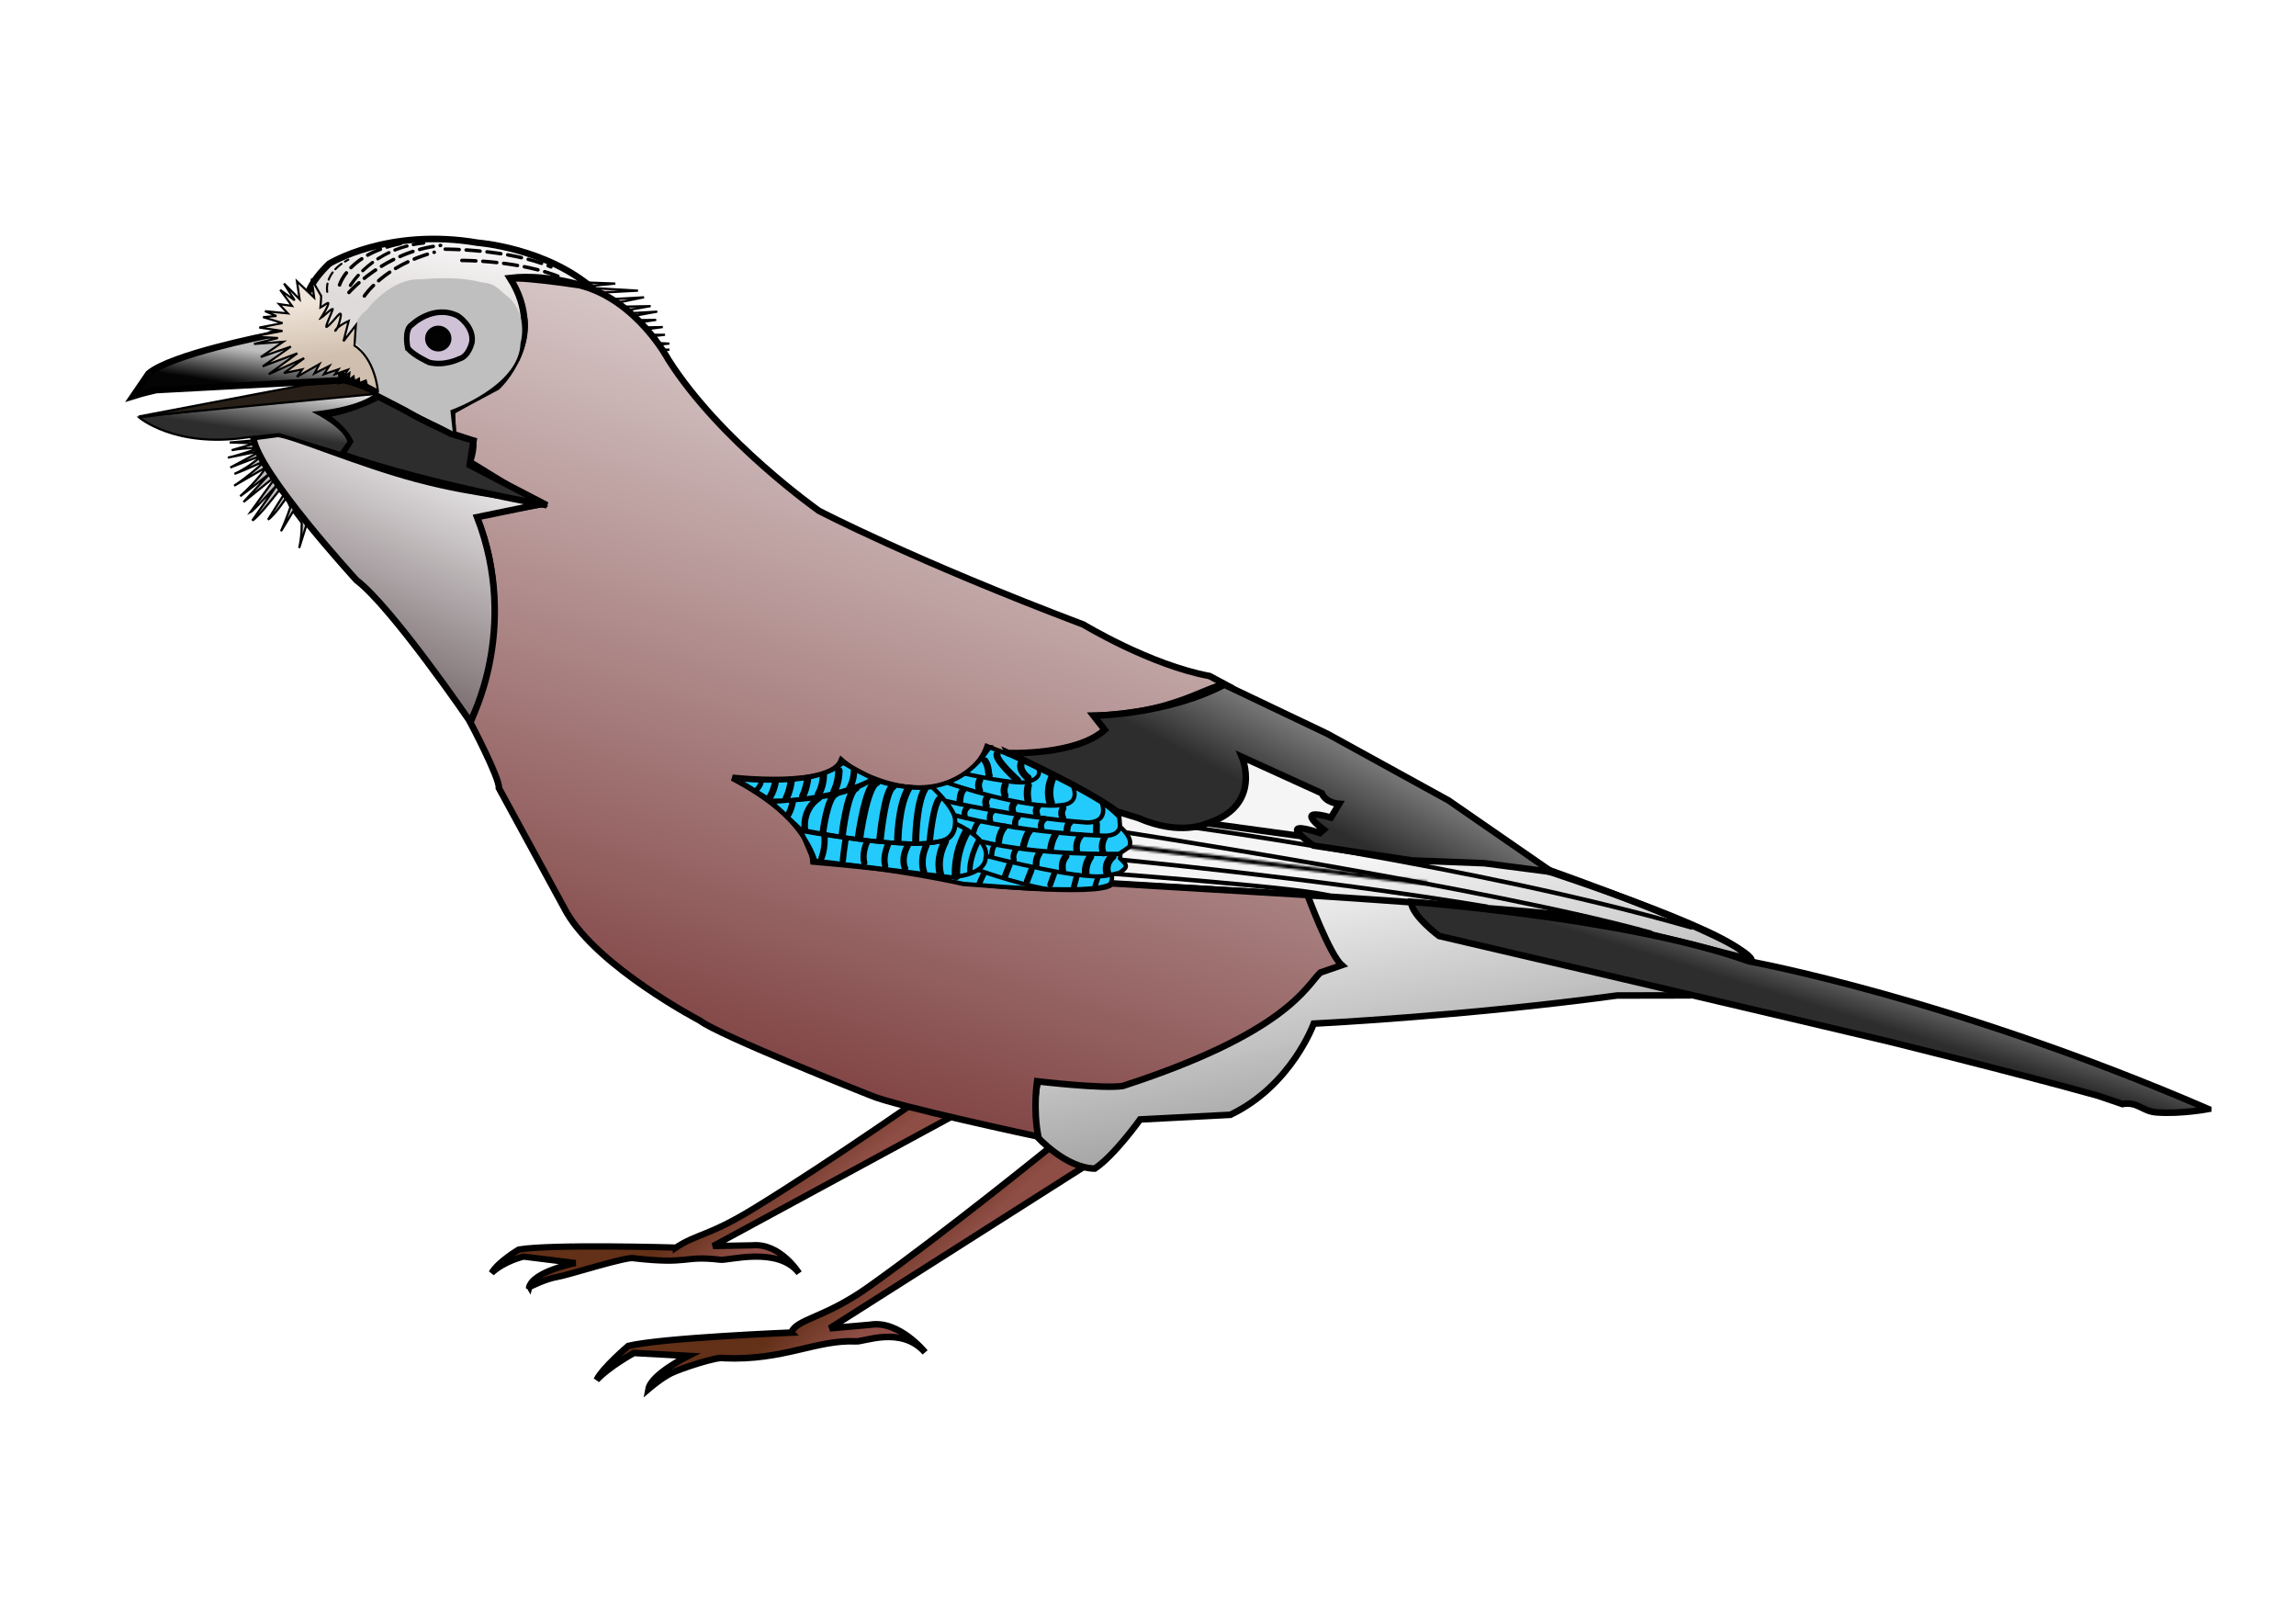<?xml version="1.0" encoding="UTF-8" standalone="no"?>
<!-- Created with Inkscape (http://www.inkscape.org/) -->

<svg
   xmlns:osb="http://www.openswatchbook.org/uri/2009/osb"
   xmlns:dc="http://purl.org/dc/elements/1.1/"
   xmlns:cc="http://creativecommons.org/ns#"
   xmlns:rdf="http://www.w3.org/1999/02/22-rdf-syntax-ns#"
   xmlns:svg="http://www.w3.org/2000/svg"
   xmlns="http://www.w3.org/2000/svg"
   xmlns:xlink="http://www.w3.org/1999/xlink"
   xmlns:sodipodi="http://sodipodi.sourceforge.net/DTD/sodipodi-0.dtd"
   xmlns:inkscape="http://www.inkscape.org/namespaces/inkscape"
   width="297mm"
   height="210mm"
   viewBox="0 0 1052.362 744.094"
   id="svg2"
   version="1.1"
   inkscape:version="0.91 r13725"
   sodipodi:docname="jay.svg"
   inkscape:export-filename="/home/nello/images/Assorted Designs/jay.png"
   inkscape:export-xdpi="61.639496"
   inkscape:export-ydpi="61.639496">
  <title
     id="title4309">Jay</title>
  <defs
     id="defs4">
    <linearGradient
       inkscape:collect="always"
       id="linearGradient4306">
      <stop
         style="stop-color:#e0dbdb;stop-opacity:1"
         offset="0"
         id="stop4308" />
      <stop
         style="stop-color:#ffffff;stop-opacity:1"
         offset="1"
         id="stop4310" />
    </linearGradient>
    <linearGradient
       inkscape:collect="always"
       id="linearGradient4864">
      <stop
         style="stop-color:#d0bfae;stop-opacity:1"
         offset="0"
         id="stop4866" />
      <stop
         style="stop-color:#f0e5da;stop-opacity:1"
         offset="1"
         id="stop4868" />
    </linearGradient>
    <linearGradient
       inkscape:collect="always"
       id="linearGradient5703">
      <stop
         style="stop-color:#8e4d45;stop-opacity:1"
         offset="0"
         id="stop5705" />
      <stop
         style="stop-color:#633018;stop-opacity:1"
         offset="1"
         id="stop5707" />
    </linearGradient>
    <linearGradient
       id="linearGradient5670"
       osb:paint="solid">
      <stop
         style="stop-color:#d2e270;stop-opacity:1;"
         offset="0"
         id="stop5672" />
    </linearGradient>
    <linearGradient
       inkscape:collect="always"
       id="linearGradient5786">
      <stop
         style="stop-color:#58474b;stop-opacity:1"
         offset="0"
         id="stop5788" />
      <stop
         style="stop-color:#f5f5f5;stop-opacity:1"
         offset="1"
         id="stop5790" />
    </linearGradient>
    <linearGradient
       id="linearGradient5772"
       inkscape:collect="always">
      <stop
         id="stop5774"
         offset="0"
         style="stop-color:#722d2d;stop-opacity:1" />
      <stop
         id="stop5776"
         offset="1"
         style="stop-color:#f5f5f5;stop-opacity:1" />
    </linearGradient>
    <linearGradient
       id="linearGradient5658"
       osb:paint="solid">
      <stop
         style="stop-color:#8c8c8c;stop-opacity:1;"
         offset="0"
         id="stop5660" />
    </linearGradient>
    <linearGradient
       inkscape:collect="always"
       id="linearGradient4203">
      <stop
         style="stop-color:#8c8c8c;stop-opacity:1"
         offset="0"
         id="stop4205" />
      <stop
         style="stop-color:#f5f5f5;stop-opacity:0.996"
         offset="1"
         id="stop4207" />
    </linearGradient>
    <linearGradient
       id="linearGradient4186"
       inkscape:collect="always">
      <stop
         id="stop4188"
         offset="0"
         style="stop-color:#2d2d2d;stop-opacity:1;" />
      <stop
         id="stop4190"
         offset="1"
         style="stop-color:#f5f5f5;stop-opacity:0.996" />
    </linearGradient>
    <linearGradient
       id="linearGradient5621"
       osb:paint="solid">
      <stop
         style="stop-color:#c64f73;stop-opacity:1;"
         offset="0"
         id="stop5623" />
    </linearGradient>
    <linearGradient
       inkscape:collect="always"
       id="linearGradient4192">
      <stop
         style="stop-color:#2d2d2d;stop-opacity:1;"
         offset="0"
         id="stop4194" />
      <stop
         style="stop-color:#e8e8e8;stop-opacity:0.996"
         offset="1"
         id="stop4196" />
    </linearGradient>
    <linearGradient
       inkscape:collect="always"
       xlink:href="#linearGradient4192"
       id="linearGradient4198"
       x1="125.725"
       y1="198.86"
       x2="129.203"
       y2="175.248"
       gradientUnits="userSpaceOnUse" />
    <linearGradient
       inkscape:collect="always"
       xlink:href="#linearGradient4186"
       id="linearGradient4184"
       x1="588.048"
       y1="368.224"
       x2="631.924"
       y2="283.891"
       gradientUnits="userSpaceOnUse" />
    <linearGradient
       inkscape:collect="always"
       xlink:href="#linearGradient4203"
       id="linearGradient4201"
       x1="633.845"
       y1="546.041"
       x2="603.953"
       y2="397.827"
       gradientUnits="userSpaceOnUse" />
    <linearGradient
       gradientTransform="translate(0.406,-0.156)"
       inkscape:collect="always"
       xlink:href="#linearGradient4149"
       id="linearGradient4175"
       x1="102.886"
       y1="175.465"
       x2="105.372"
       y2="159.05"
       gradientUnits="userSpaceOnUse" />
    <linearGradient
       id="linearGradient4149"
       inkscape:collect="always">
      <stop
         id="stop4151"
         offset="0"
         style="stop-color:#040404;stop-opacity:1" />
      <stop
         id="stop4153"
         offset="1"
         style="stop-color:#bfbfbf;stop-opacity:1" />
    </linearGradient>
    <linearGradient
       inkscape:collect="always"
       xlink:href="#linearGradient5772"
       id="linearGradient5770"
       x1="353.772"
       y1="551.667"
       x2="502.219"
       y2="83.096"
       gradientUnits="userSpaceOnUse" />
    <linearGradient
       inkscape:collect="always"
       xlink:href="#linearGradient5786"
       id="linearGradient5784"
       x1="155.489"
       y1="338.29"
       x2="216.937"
       y2="204.004"
       gradientUnits="userSpaceOnUse" />
    <linearGradient
       inkscape:collect="always"
       xlink:href="#linearGradient4192"
       id="linearGradient4206"
       x1="880.045"
       y1="475.691"
       x2="896.039"
       y2="423.668"
       gradientUnits="userSpaceOnUse" />
    <linearGradient
       inkscape:collect="always"
       xlink:href="#linearGradient5703"
       id="linearGradient5701"
       x1="416.317"
       y1="591.12"
       x2="399.263"
       y2="571.988"
       gradientUnits="userSpaceOnUse" />
    <linearGradient
       gradientTransform="matrix(0.959,0.067,-0.067,0.959,2.747,-38.02)"
       inkscape:collect="always"
       xlink:href="#linearGradient5703"
       id="linearGradient5701-3"
       x1="416.317"
       y1="591.12"
       x2="399.263"
       y2="571.988"
       gradientUnits="userSpaceOnUse" />
    <pattern
       patternUnits="userSpaceOnUse"
       width="137.513"
       height="18.836"
       patternTransform="translate(517.021,387.031)"
       id="pattern5854">
      <path
         sodipodi:nodetypes="cc"
         inkscape:connector-curvature="0"
         id="path5728"
         d="M 0.122,0.993 137.391,17.843"
         style="fill:none;fill-rule:evenodd;stroke:#000000;stroke-width:2;stroke-linecap:butt;stroke-linejoin:miter;stroke-miterlimit:4;stroke-dasharray:none;stroke-opacity:1" />
    </pattern>
    <linearGradient
       inkscape:collect="always"
       xlink:href="#linearGradient4864"
       id="linearGradient4870"
       x1="137.863"
       y1="162.241"
       x2="134.442"
       y2="132.956"
       gradientUnits="userSpaceOnUse"
       gradientTransform="matrix(0.88,0,0,0.88,20.922,21.649)" />
    <linearGradient
       inkscape:collect="always"
       xlink:href="#linearGradient4306"
       id="linearGradient4312"
       x1="191.067"
       y1="142.46"
       x2="199.874"
       y2="96.746"
       gradientUnits="userSpaceOnUse" />
  </defs>
  <sodipodi:namedview
     id="base"
     pagecolor="#ffffff"
     bordercolor="#666666"
     borderopacity="1.0"
     inkscape:pageopacity="0.0"
     inkscape:pageshadow="2"
     inkscape:zoom="0.98994951"
     inkscape:cx="421.29094"
     inkscape:cy="389.58069"
     inkscape:document-units="px"
     inkscape:current-layer="layer17"
     showgrid="false"
     inkscape:window-width="1920"
     inkscape:window-height="1056"
     inkscape:window-x="0"
     inkscape:window-y="24"
     inkscape:window-maximized="1" />
  <g
     inkscape:groupmode="layer"
     id="layer17"
     inkscape:label="legs"
     style="display:inline">
    <path
       style="fill:url(#linearGradient5701);fill-opacity:1;fill-rule:evenodd;stroke:#000000;stroke-width:3;stroke-linecap:butt;stroke-linejoin:miter;stroke-miterlimit:4;stroke-dasharray:none;stroke-opacity:1"
       d="m 362.675,610.693 c 0,0 -59.15,2.367 -74.686,6.117 0,0 -11.831,10.015 -14.51,15.551 5.893,-6.25 17.055,-12.342 17.055,-12.342 l 24.876,1.342 c 0,0 -16.912,8.367 -18.162,15.152 0,0 5.697,-4.89 10.262,-7.182 4.114,-2.066 21.601,-7.933 24.394,-6.917 27.229,1.175 42.232,-8.555 60.376,-7.711 3.607,0.357 20.816,-7.299 31.719,5.039 0,0 -11.86,-14.796 -25.074,-12.653 l -18.603,1.644 119.198,-75.761 -17.007,-8.168 c 0,0 -48.736,39.596 -84.483,64.997 -20.319,14.438 -32.846,14.519 -35.355,20.891 z"
       id="path5685"
       inkscape:connector-curvature="0"
       sodipodi:nodetypes="ccccccscccccccsc" />
    <path
       style="fill:url(#linearGradient5701-3);fill-opacity:1;fill-rule:evenodd;stroke:#000000;stroke-width:2.884;stroke-linecap:butt;stroke-linejoin:miter;stroke-miterlimit:4;stroke-dasharray:none;stroke-opacity:1"
       d="m 309.807,571.728 c 0,0 -56.875,-1.673 -72.022,0.888 0,0 -9.512,5.6 -12.449,10.73 6.067,-5.6 14.676,-7.483 14.676,-7.483 l 23.764,2.945 c 0,0 -19.505,3.742 -21.282,11.176 -0.089,-0.118 7.708,-4.005 13.05,-4.817 4.375,-0.665 32.439,-9.695 35.05,-8.535 26.031,2.941 22.166,-1.355 39.506,0.663 3.435,0.583 26.49,-6.43 36.122,6.127 0,0 -8.601,-13.906 -21.414,-12.732 l -17.948,0.337 119.345,-64.702 -15.763,-8.965 c 0,0 -49.37,34.719 -85.34,56.694 -20.446,12.49 -25.77,11.354 -35.294,17.676 z"
       id="path5685-2"
       inkscape:connector-curvature="0"
       sodipodi:nodetypes="ccccccscccccccsc" />
  </g>
  <g
     inkscape:groupmode="layer"
     id="layer14"
     inkscape:label="body white"
     style="display:inline">
    <path
       style="fill:url(#linearGradient4201);fill-opacity:1;fill-rule:evenodd;stroke:#000000;stroke-width:3;stroke-linecap:butt;stroke-linejoin:miter;stroke-miterlimit:4;stroke-dasharray:none;stroke-opacity:1"
       d="m 476.071,494.452 c 0,0 -3.893,12.517 -0.357,26.786 0,0 12.687,14.033 26.071,14.286 8.965,-5.935 20.779,-22.514 20.779,-22.514 l 41.364,-2.129 c 28.036,-13.393 38.214,-41.786 38.214,-41.786 0,0 68.077,-3.287 139.04,-12.883 l 33.337,-0.06 26.107,-15.941 c 4.798,-9.596 -90.628,-40.758 -90.628,-40.758 l -142.143,-56.071 -60,25.714 z"
       id="path4193"
       inkscape:connector-curvature="0"
       sodipodi:nodetypes="ccccccccccccc" />
  </g>
  <g
     inkscape:groupmode="layer"
     id="layer15"
     inkscape:label="streaks above tail"
     style="display:inline">
    <path
       style="fill:none;fill-opacity:1;fill-rule:evenodd;stroke:#000000;stroke-width:3;stroke-linecap:butt;stroke-linejoin:miter;stroke-miterlimit:4;stroke-dasharray:none;stroke-opacity:1"
       d="m 511.786,371.594 198.214,27.143 c 0,0 88.571,31.071 92.857,41.071 l -79.643,-20 c -97.857,-9.286 -220.357,-15 -220.357,-15 z"
       id="path4210"
       inkscape:connector-curvature="0"
       sodipodi:nodetypes="cccccc" />
    <path
       style="fill:none;fill-rule:evenodd;stroke:#000000;stroke-width:2;stroke-linecap:butt;stroke-linejoin:miter;stroke-miterlimit:4;stroke-dasharray:none;stroke-opacity:1"
       d="m 541.071,378.38 c 0,0 134.286,17.857 234.643,46.786"
       id="path5724"
       inkscape:connector-curvature="0"
       sodipodi:nodetypes="cc" />
    <path
       style="fill:none;fill-rule:evenodd;stroke:#000000;stroke-width:2;stroke-linecap:butt;stroke-linejoin:miter;stroke-miterlimit:4;stroke-dasharray:none;stroke-opacity:1"
       d="m 510,380.523 c 0,0 174.603,26.663 247.103,47.02"
       id="path5726"
       inkscape:connector-curvature="0"
       sodipodi:nodetypes="cc" />
    <rect
       style="fill:url(#pattern5854);stroke:none"
       width="137.513"
       height="18.836"
       x="517.021"
       y="387.031"
       id="rect5857" />
    <path
       style="fill:none;fill-rule:evenodd;stroke:#000000;stroke-width:2;stroke-linecap:butt;stroke-linejoin:miter;stroke-miterlimit:4;stroke-dasharray:none;stroke-opacity:1"
       d="m 511.071,393.737 c 0,0 91.071,8.571 170.714,21.786"
       id="path5730"
       inkscape:connector-curvature="0"
       sodipodi:nodetypes="cc" />
    <path
       style="fill:none;fill-rule:evenodd;stroke:#000000;stroke-width:2;stroke-linecap:butt;stroke-linejoin:miter;stroke-miterlimit:4;stroke-dasharray:none;stroke-opacity:1"
       d="m 506.786,400.166 c 0,0 95.133,6.991 103.214,10.527"
       id="path5732"
       inkscape:connector-curvature="0"
       sodipodi:nodetypes="cc" />
  </g>
  <g
     inkscape:groupmode="layer"
     id="layer16"
     inkscape:label="tail"
     style="display:inline">
    <path
       style="fill:url(#linearGradient4206);fill-opacity:1;fill-rule:evenodd;stroke:#000000;stroke-width:3;stroke-linecap:butt;stroke-linejoin:miter;stroke-miterlimit:4;stroke-dasharray:none;stroke-opacity:1"
       d="M 1012.173,508.224 C 893.985,457.211 801.556,440.544 801.556,440.544 745.745,420.593 646.75,413.27 646.75,413.27 c 0.253,6.313 12.839,15.657 12.839,15.657 106.319,24.749 204.596,47.982 204.596,47.982 0,0 57.579,14.142 97.48,25.254 l 11.112,3.788 c 7.1,-1.23 8.975,3.326 15.692,3.821 11.214,0.825 23.704,-1.548 23.704,-1.548 z"
       id="path5735"
       inkscape:connector-curvature="0"
       sodipodi:nodetypes="cccccccsc" />
  </g>
  <g
     inkscape:groupmode="layer"
     id="layer21"
     inkscape:label="fluff behind head">
    <path
       style="fill:#cab3b8;fill-opacity:1;fill-rule:evenodd;stroke:#000000;stroke-width:1px;stroke-linecap:butt;stroke-linejoin:miter;stroke-opacity:1"
       d="m 282,129.943 -16.811,1.661 27.23,1.601 -23.739,1.263 4.293,3.03 22.223,-1.263 -22.476,4.546 25.506,-0.505 -22.981,4.041 26.011,-1.515 -21.971,4.041 21.466,-0.253 -25.001,3.788 28.032,-0.505 -25.254,3.536 26.264,0 -23.991,2.778 26.011,1.263 -25.001,2.525 25.001,0.253 -28.032,2.778 -13.203,-29.782 -0.915,-3.936 z"
       id="path4296"
       inkscape:connector-curvature="0"
       sodipodi:nodetypes="cccccccccccccccccccccccc" />
  </g>
  <g
     inkscape:groupmode="layer"
     id="layer2"
     inkscape:label="body buff"
     style="display:inline">
    <path
       style="fill:url(#linearGradient5770);fill-opacity:1;fill-rule:evenodd;stroke:#000000;stroke-width:3;stroke-linecap:butt;stroke-linejoin:miter;stroke-miterlimit:4;stroke-dasharray:none;stroke-opacity:1"
       d="m 265.963,130.766 c 26.05,6.849 40.366,34.006 40.366,34.006 23.75,37.5 69.028,69.322 69.028,69.322 0,0 43.393,22.679 121.25,52.143 0,0 30.68,18.575 57.823,23.575 l 6.999,3.746 c -10,1.786 -24.464,13.393 -59.643,14.464 l 5.179,5.893 c -13.571,13.393 -47.679,11.607 -47.679,11.607 0,0 -2.321,-1.25 -6.786,-3.036 -5.357,15.179 -24.643,18.571 -24.643,18.571 -24.286,3.75 -42.143,-12.321 -42.143,-12.321 -5.357,12.857 -50,7.679 -50,7.679 0,0 35.893,17.5 37.143,38.393 0,0 64.732,5.536 67.679,9.286 0,0 63.393,6.875 68.929,0.714 l 89.821,5.357 c 0,0 10,27.143 15.714,32.143 l -9.821,3.393 c -6.429,6.071 -15.179,27.5 -90.536,51.964 -9.286,1.429 -39.286,-2.143 -39.286,-2.143 0,0 -1.964,12.5 0.536,25.357 0,0 -66.071,-14.107 -76.964,-18.929 0,0 -69.464,-27.5 -78.214,-34.286 0,0 -46.429,-24.286 -61.071,-49.643 l -30.982,-56.875 c 0.446,-4.464 -13.036,-30 -13.036,-30 22.907,-57.03 2.232,-94.911 2.232,-94.911 l 29.286,-5 -31.807,-19.578 c 0,0 2.469,-6.464 1.219,-9.589 -5.089,-2.054 -8.788,-3.102 -8.788,-3.102 l -0.981,-10.231 20.357,-11.786 9.643,-12.5 c 6.071,-12.857 2.857,-21.071 2.857,-21.071 l -5.493,-14.787 c -3.75,-3.214 31.813,2.172 31.813,2.172 z"
       id="path4150"
       inkscape:connector-curvature="0"
       sodipodi:nodetypes="cccccccccccccccccccccccccccccccccccccc" />
  </g>
  <g
     inkscape:groupmode="layer"
     id="layer20"
     inkscape:label="throat fluff"
     style="display:inline">
    <path
       style="fill:#c1bbbc;fill-opacity:1;fill-rule:evenodd;stroke:#000000;stroke-width:1px;stroke-linecap:butt;stroke-linejoin:miter;stroke-opacity:1"
       d="m 115.41,201.895 -10.102,0.884 11.617,0.379 -10.733,3.157 c 6.44,-1.263 12.374,-0.884 12.374,-0.884 0,0 -10.48,3.662 -14.142,4.293 l 15.152,-3.03 -14.016,7.576 c 2.652,-1.136 14.521,-5.556 14.521,-5.556 0,0 -5.935,5.556 -12.627,8.46 4.419,-1.515 14.395,-6.187 14.395,-6.187 0,0 -7.829,7.324 -14.521,11.617 l 14.647,-8.46 c 0,0 -3.536,5.682 -11.869,13.258 2.904,-2.02 13.763,-10.607 13.763,-10.607 l -12.248,13.258 15.784,-12.753 -12.627,17.425 c 1.641,-0.758 12.374,-12.753 12.374,-12.753 l -11.49,16.541 c 2.778,-1.389 12.248,-13.763 12.248,-13.763 l 2.02,2.147 -7.071,11.238 c 3.283,-2.273 8.334,-9.975 8.334,-9.975 l 1.894,4.293 c 0,0 -1.768,5.43 -4.293,10.985 l 5.556,-9.091 3.914,5.177 c 0,0 0.253,5.935 -1.136,11.617 l 3.536,-11.238 2.147,-7.829 -21.339,-31.315 z"
       id="path4854"
       inkscape:connector-curvature="0"
       sodipodi:nodetypes="ccccccccccccccccccccccccccccccccc" />
  </g>
  <g
     inkscape:groupmode="layer"
     id="layer3"
     inkscape:label="throat"
     style="display:inline">
    <path
       style="fill:url(#linearGradient5784);fill-opacity:1;fill-rule:evenodd;stroke:#000000;stroke-width:3;stroke-linecap:butt;stroke-linejoin:miter;stroke-miterlimit:4;stroke-dasharray:none;stroke-opacity:1"
       d="m 163.393,265.88 c 0,0 -45.554,-49.626 -47.321,-65.536 l 11.208,-1.48 c 6.12,0.233 37.166,13.635 63.653,20.656 30.892,8.188 48.852,7.628 56.05,11.669 l -28.284,5.808 c 19.824,51.392 -3.198,93.682 -3.198,93.682 0,0 -35.944,-52.552 -52.107,-64.8 z"
       id="path4180"
       inkscape:connector-curvature="0"
       sodipodi:nodetypes="cccscccc" />
  </g>
  <g
     inkscape:groupmode="layer"
     id="layer4"
     inkscape:label="underbeak"
     style="display:inline">
    <path
       style="fill:#2d2d2d;fill-opacity:1;fill-rule:evenodd;stroke:#000000;stroke-width:3;stroke-linecap:butt;stroke-linejoin:miter;stroke-miterlimit:4;stroke-dasharray:none;stroke-opacity:1"
       d="m 156.7,208.209 3.662,-5.935 c -3.571,-7.232 -12.374,-12.248 -12.374,-12.248 13.661,-1.786 25.38,-8.334 25.38,-8.334 l 33.209,17.046 10.48,3.157 -1.768,11.238 35.358,18.398 c 0,0 -52.34,-9.037 -93.947,-23.323 z"
       id="path4183"
       inkscape:connector-curvature="0"
       sodipodi:nodetypes="ccccccccc" />
  </g>
  <g
     inkscape:groupmode="layer"
     id="layer5"
     inkscape:label="lower beak"
     style="display:inline">
    <path
       style="fill:url(#linearGradient4198);fill-opacity:1;fill-rule:evenodd;stroke:#000000;stroke-width:1px;stroke-linecap:butt;stroke-linejoin:miter;stroke-opacity:1"
       d="m 63.766,191.288 c 0,0 48.74,-6.313 108.844,-10.985 0,0 -5.303,6.187 -28.032,8.713 0,0 13.637,6.819 15.152,13.511 l -3.662,5.051 -28.032,-8.586 -15.152,1.515 C 80.055,205.304 63.766,191.288 63.766,191.288 Z"
       id="path4190"
       inkscape:connector-curvature="0"
       sodipodi:nodetypes="cccccccc" />
  </g>
  <g
     inkscape:groupmode="layer"
     id="layer8"
     inkscape:label="inner beak"
     style="display:inline">
    <path
       style="fill:#282018;fill-opacity:1;fill-rule:evenodd;stroke:#000000;stroke-width:1px;stroke-linecap:butt;stroke-linejoin:miter;stroke-opacity:1"
       d="m 63.571,190.88 75.893,-14.464 19.821,-1.429 12.679,5.536 z"
       id="path4164"
       inkscape:connector-curvature="0" />
  </g>
  <g
     inkscape:groupmode="layer"
     id="layer6"
     inkscape:label="upper beak"
     style="display:inline">
    <path
       style="display:inline;fill:url(#linearGradient4175);fill-opacity:1;fill-rule:evenodd;stroke:#000000;stroke-width:3;stroke-linecap:butt;stroke-linejoin:miter;stroke-miterlimit:4;stroke-dasharray:none;stroke-opacity:1"
       d="m 61.015,181.536 7.071,-10.354 c 10.354,-8.839 54.681,-17.486 54.681,-17.486 0,0 29.083,-12.523 29.336,-0.654 17.93,-2.525 19.776,25.464 19.776,25.464 l -14.027,-4.338 -86.23,4.591 c 0,0 -5.808,1.263 -10.607,2.778 z"
       id="path4147"
       inkscape:connector-curvature="0"
       sodipodi:nodetypes="cccccccc" />
  </g>
  <g
     inkscape:groupmode="layer"
     id="layer7"
     inkscape:label="head"
     style="display:inline">
    <path
       style="fill:url(#linearGradient4312);fill-opacity:1;fill-rule:evenodd;stroke:#000000;stroke-width:3;stroke-linecap:butt;stroke-linejoin:miter;stroke-miterlimit:4;stroke-dasharray:none;stroke-opacity:1"
       d="m 142.857,144.809 c 0,0 -9.138,-7.334 8.005,-23.941 0,0 26.952,-16.681 68.066,-9.63 0,0 31.316,2.26 53.175,21.288 0,0 -19.447,-7.403 -38.388,-5.13 17.857,28.036 -5.859,49.913 -5.859,49.913 L 207.143,188.38 207.5,198.38 c 0,0 -16.515,-5.486 -31.316,-16.848 -4.468,-3.43 -14.289,-9.478 -19.755,-7.438 0,0 1.786,-20 -13.571,-29.286 z"
       id="path4161"
       inkscape:connector-curvature="0"
       sodipodi:nodetypes="ccccccccscc" />
  </g>
  <g
     inkscape:groupmode="layer"
     id="layer22"
     inkscape:label="streaks on head">
    <path
       style="fill:none;fill-opacity:1;fill-rule:evenodd;stroke:#000000;stroke-width:1.6;stroke-linecap:round;stroke-linejoin:miter;stroke-miterlimit:4;stroke-dasharray:6.4, 3.2;stroke-dashoffset:0;stroke-opacity:1"
       d="m 159.93,134.038 c 0,0 16.461,-18.861 42.017,-21.559"
       id="path4315"
       inkscape:connector-curvature="0"
       sodipodi:nodetypes="cc" />
    <path
       style="fill:none;fill-opacity:1;fill-rule:evenodd;stroke:#000000;stroke-width:1.6;stroke-linecap:round;stroke-linejoin:miter;stroke-miterlimit:4;stroke-dasharray:6.4, 3.2;stroke-dashoffset:0;stroke-opacity:1"
       d="m 155.64,130.597 c 0,0 4.058,-14.8 29.643,-19.286"
       id="path4315-3"
       inkscape:connector-curvature="0"
       sodipodi:nodetypes="cc" />
    <path
       style="fill:none;fill-opacity:1;fill-rule:evenodd;stroke:#000000;stroke-width:1.468;stroke-linecap:round;stroke-linejoin:miter;stroke-miterlimit:4;stroke-dasharray:5.87, 2.935;stroke-dashoffset:0;stroke-opacity:1"
       d="m 160.624,130.789 c 0,0 10.001,-16.958 33.565,-19.419"
       id="path4315-6"
       inkscape:connector-curvature="0"
       sodipodi:nodetypes="cc" />
    <path
       style="fill:none;fill-opacity:1;fill-rule:evenodd;stroke:#000000;stroke-width:1.6;stroke-linecap:round;stroke-linejoin:miter;stroke-miterlimit:4;stroke-dasharray:6.4, 3.2;stroke-dashoffset:0;stroke-opacity:1"
       d="m 167.004,135.647 c 0,0 9.011,-13.937 32.042,-20.043"
       id="path4315-7"
       inkscape:connector-curvature="0"
       sodipodi:nodetypes="cc" />
    <path
       style="fill:none;fill-opacity:1;fill-rule:evenodd;stroke:#000000;stroke-width:1.6;stroke-linecap:round;stroke-linejoin:miter;stroke-miterlimit:4;stroke-dasharray:6.4, 3.2;stroke-dashoffset:0;stroke-opacity:1"
       d="m 211.71,119.358 c 0,0 26.689,-0.174 45.932,7.988"
       id="path4315-7-5"
       inkscape:connector-curvature="0"
       sodipodi:nodetypes="cc" />
    <path
       style="fill:none;fill-opacity:1;fill-rule:evenodd;stroke:#000000;stroke-width:1.6;stroke-linecap:round;stroke-linejoin:miter;stroke-miterlimit:4;stroke-dasharray:6.4, 3.2;stroke-dashoffset:0;stroke-opacity:1"
       d="m 204.066,114.183 c 0,0 29.214,-0.047 48.457,8.115"
       id="path4315-7-5-3"
       inkscape:connector-curvature="0"
       sodipodi:nodetypes="cc" />
    <path
       style="fill:none;fill-opacity:1;fill-rule:evenodd;stroke:#000000;stroke-width:0.948;stroke-linecap:round;stroke-linejoin:miter;stroke-miterlimit:4;stroke-dasharray:3.79, 1.895;stroke-dashoffset:0;stroke-opacity:1"
       d="m 149.983,133.728 c 0,0 -1.894,-8.7 9.651,-14.732"
       id="path4315-3-5"
       inkscape:connector-curvature="0"
       sodipodi:nodetypes="cc" />
  </g>
  <g
     inkscape:groupmode="layer"
     id="layer18"
     inkscape:label="grey eye head"
     style="display:inline">
    <path
       style="fill:#bfbfbf;fill-opacity:1;fill-rule:evenodd;stroke:none;stroke-width:1px;stroke-linecap:butt;stroke-linejoin:miter;stroke-opacity:1"
       d="m 168.036,142.13 c 0,0 10.893,-14.821 24.821,-14.107 0,0 16.25,-1.786 27.321,1.25 7.321,0.893 6.607,1.964 13.75,7.679 8.214,8.75 4.643,20.357 4.643,20.357 -0.536,19.643 -32.143,30.714 -32.143,30.714 l 1.071,9.643 -33.929,-17.5 c 0,0 -1.607,-18.393 -12.857,-24.464 0,0 1.607,-9.821 7.321,-13.571 z"
       id="path4848"
       inkscape:connector-curvature="0"
       sodipodi:nodetypes="cccccccccc" />
  </g>
  <g
     inkscape:groupmode="layer"
     id="layer19"
     inkscape:label="fluff on beak"
     style="display:inline">
    <path
       style="fill:url(#linearGradient4870);fill-opacity:1;fill-rule:evenodd;stroke:#000000;stroke-width:0.967px;stroke-linecap:butt;stroke-linejoin:miter;stroke-opacity:1"
       d="m 146.92,145.962 c 0,0 3.689,-5.662 3.563,-7.024 -0.061,-0.658 -2.57,1.544 -3.689,2.075 0.011,-0.662 0.378,-2.422 0.391,-5.421 0,0 -4.349,-7.449 -4.327,-7.909 l 1.13,8.7 -7.89,-7.473 1.22,8.208 -7.144,-7.182 4.879,7.695 -6.621,-4.788 5.402,7.353 -5.924,-0.855 4.008,4.275 -10.455,-1.026 5.227,2.223 -6.099,0.513 8.887,2.736 -10.629,2.052 10.629,1.539 -13.591,2.565 11.5,0.684 -10.978,2.736 13.417,-1.026 -10.281,7.011 13.766,-4.788 -12.894,9.063 15.857,-5.985 -13.069,9.576 16.205,-7.353 -9.235,6.84 8.364,-1.71 -2.439,3.42 10.281,-5.814 -2.265,4.275 6.796,-3.42 -2.439,3.762 6.621,-2.223 -1.568,2.223 5.924,-2.052 -2.265,3.591 2.962,-2.052 -0.348,3.249 2.265,-1.71 0.348,2.223 2.091,-1.197 0.174,2.052 2.962,-1.197 0.523,1.881 5.012,2.647 c 0,0 -1.243,-14.486 -10.703,-20.533 l 0.628,-9.371 -5.671,7.349 2.393,-9.298 c -9.542,4.446 -5.691,7.849 -3.875,-0.98 1.431,-6.187 -2.694,1.381 -6.166,3.698 -1.211,0.808 2.252,-6.402 2.723,-7.97 0.443,-1.478 -5.511,4.23 -5.578,4.141 z"
       id="path4851"
       inkscape:connector-curvature="0"
       sodipodi:nodetypes="cscccccccccccccccccccccccccccccccccccccccccccccccccccccssc" />
  </g>
  <g
     inkscape:groupmode="layer"
     id="layer9"
     inkscape:label="eye"
     style="display:inline">
    <path
       style="fill:#cfc2d6;fill-opacity:1;fill-rule:evenodd;stroke:#000000;stroke-width:2.567;stroke-linecap:butt;stroke-linejoin:miter;stroke-miterlimit:4;stroke-dasharray:none;stroke-opacity:1"
       d="m 186.865,159.38 c 0,0 -1.817,-8.327 1.931,-10.589 0,0 9.823,-9.561 21.066,-4.009 0,0 7.382,4.729 6.473,11.925 0,0 -1.306,6.528 -5.848,7.762 0,0 -6.814,3.444 -13.855,1.593 0,0 -7.836,-3.598 -9.766,-6.682 z"
       id="path4167"
       inkscape:connector-curvature="0"
       sodipodi:nodetypes="ccccccc" />
  </g>
  <g
     inkscape:groupmode="layer"
     id="layer10"
     inkscape:label="pupil"
     style="display:inline">
    <ellipse
       style="opacity:0.99;fill:#000000;fill-opacity:1;fill-rule:evenodd;stroke:#000000;stroke-width:2.374;stroke-linejoin:round;stroke-miterlimit:4;stroke-dasharray:none;stroke-opacity:1"
       id="path4170"
       cx="200.871"
       cy="155.152"
       rx="4.867"
       ry="4.733" />
  </g>
  <g
     inkscape:groupmode="layer"
     id="layer11"
     inkscape:label="blue bit"
     style="display:inline">
    <path
       style="fill:#23cbfc;fill-opacity:1;fill-rule:evenodd;stroke:#000000;stroke-width:2;stroke-linecap:butt;stroke-linejoin:miter;stroke-miterlimit:4;stroke-dasharray:none;stroke-opacity:1"
       d="m 453.571,342.487 c 0,0 42.679,14.464 59.464,31.964 l 0.357,4.464 c 0,0 6.429,5.179 4.107,9.286 l -3.929,2.679 -0.179,2.5 c 4.379,3.862 2.587,4.31 -0.179,6.607 l -3.929,0.893 c 1.073,1.389 -0.357,4.286 -0.357,4.286 -4.286,2.679 -20.982,3.75 -67.411,-0.089 0,0 -30.625,-7.054 -67.768,-10.089 0,0 -4.643,-21.339 -37.321,-38.036 0,0 41.161,3.571 49.643,-7.857 0,0 42.857,30.446 67.5,-6.607 z"
       id="path4173"
       inkscape:connector-curvature="0"
       sodipodi:nodetypes="cccccccccccccc" />
  </g>
  <g
     inkscape:groupmode="layer"
     id="layer12"
     inkscape:label="blue bit lines"
     style="display:inline">
    <path
       style="fill:none;fill-opacity:1;fill-rule:evenodd;stroke:#060606;stroke-width:2;stroke-linecap:butt;stroke-linejoin:miter;stroke-miterlimit:4;stroke-dasharray:none;stroke-opacity:1"
       d="m 353.427,366.929 c 0,0 32.461,0.895 46.657,-10.088 L 386.517,349.524 c -5.024,3.964 -11.923,6.264 -18.788,7.248 -15.094,2.163 -30.843,-0.071 -30.843,-0.071 z"
       id="path5826"
       inkscape:connector-curvature="0"
       sodipodi:nodetypes="cccscc" />
    <path
       style="color:#000000;clip-rule:nonzero;display:inline;overflow:visible;visibility:visible;opacity:0.99;isolation:auto;mix-blend-mode:normal;color-interpolation:sRGB;color-interpolation-filters:linearRGB;solid-color:#000000;solid-opacity:1;fill:none;fill-opacity:1;fill-rule:evenodd;stroke:none;stroke-width:0.024;stroke-linecap:butt;stroke-linejoin:round;stroke-miterlimit:4;stroke-dasharray:none;stroke-dashoffset:0;stroke-opacity:1;color-rendering:auto;image-rendering:auto;shape-rendering:auto;text-rendering:auto;enable-background:accumulate"
       d="m 354.429,366.266 c -1.883,-1.475 -6.605,-4.68 -9.733,-6.607 l -1.399,-0.862 0.61,-0.004 c 0.335,-0.002 0.922,-0.01 1.304,-0.017 0.382,-0.007 1.376,0.02 2.21,0.06 3.846,0.186 10.908,0.188 14.332,0.005 8.476,-0.454 12.237,-1.082 16.352,-2.734 2.348,-0.942 6.208,-3.024 7.217,-3.891 0.232,-0.2 0.575,-0.479 0.762,-0.62 l 0.339,-0.257 0.797,0.582 c 2.581,1.886 5.447,3.608 8.617,5.177 l 1.949,0.965 -2.327,1.183 c -1.28,0.651 -2.572,1.277 -2.871,1.392 -0.299,0.115 -1.236,0.409 -2.083,0.654 -0.847,0.245 -2.047,0.602 -2.666,0.795 -2.578,0.802 -4.93,1.392 -7.934,1.991 -7.689,1.533 -15.896,2.33 -24.023,2.334 -1.23,6.4e-4 -1.268,-0.003 -1.452,-0.148 l 0,0 z"
       id="path5852"
       inkscape:connector-curvature="0" />
    <path
       style="fill:none;fill-opacity:1;fill-rule:evenodd;stroke:#000000;stroke-width:2;stroke-linecap:butt;stroke-linejoin:miter;stroke-miterlimit:4;stroke-dasharray:none;stroke-opacity:1"
       d="m 353.427,367.434 13.763,12.879 c 0,0 52.153,10.654 66.796,4.226 0,0 4.749,-1.596 3.677,-9.811 -1.161,-5.536 -10.494,-14.122 -10.494,-14.122 -3.214,1.116 -20.608,-0.149 -26.903,-3.765 -16.786,9.643 -46.839,10.593 -46.839,10.593 z"
       id="path5856"
       inkscape:connector-curvature="0"
       sodipodi:nodetypes="ccccccc" />
    <path
       style="fill:none;fill-opacity:1;fill-rule:evenodd;stroke:#000000;stroke-width:2;stroke-linecap:butt;stroke-linejoin:miter;stroke-miterlimit:4;stroke-dasharray:none;stroke-opacity:1"
       d="m 367.064,380.692 5.808,13.637 63.008,7.702 c 0,0 15.731,-0.699 15.91,-9.091 0,0 2.807,-7.763 -13.89,-15.531 0,0 -0.187,7.441 -7.955,8.334 -16.339,3.571 -62.882,-5.051 -62.882,-5.051 z"
       id="path5858"
       inkscape:connector-curvature="0"
       sodipodi:nodetypes="ccccccc" />
    <path
       style="opacity:0.99;fill:none;fill-opacity:1;fill-rule:evenodd;stroke:none;stroke-width:3;stroke-linejoin:round;stroke-miterlimit:4;stroke-dasharray:none;stroke-opacity:1"
       id="path5813"
       d="m 401.14,360.119 c -0.254,0.597 -0.548,1.175 -0.815,1.765 -0.226,0.542 -0.399,1.103 -0.505,1.68 -0.087,0.558 -0.249,1.099 -0.336,1.659 -0.053,0.613 -0.135,1.224 -0.201,1.836 -0.047,0.547 -0.141,1.089 -0.196,1.635 -0.037,0.63 -0.154,1.248 -0.331,1.853 -0.189,0.621 -0.376,1.242 -0.503,1.879 -0.097,0.62 -0.269,1.217 -0.487,1.804 -0.181,0.568 -0.534,1.043 -0.863,1.531 -0.326,0.52 -0.451,1.121 -0.569,1.714 -0.1,0.571 -0.137,1.151 -0.154,1.729 -0.017,0.603 -0.017,1.207 -0.013,1.81 -0.002,0.307 -7e-5,0.615 0.002,0.922 0,0 -2.342,1.194 -2.342,1.194 l 0,0 c 0.001,-0.308 0.003,-0.615 -6.4e-4,-0.923 0.002,-0.605 -0.003,-1.209 0.002,-1.814 0.019,-0.592 0.054,-1.184 0.15,-1.77 0.099,-0.622 0.232,-1.242 0.518,-1.808 0.312,-0.483 0.693,-0.927 0.889,-1.476 0.212,-0.577 0.423,-1.148 0.504,-1.763 0.114,-0.649 0.306,-1.28 0.501,-1.909 0.18,-0.587 0.312,-1.183 0.335,-1.799 0.056,-0.548 0.149,-1.091 0.202,-1.639 0.061,-0.616 0.161,-1.228 0.202,-1.846 0.038,-0.313 0.086,-0.619 0.157,-0.927 0.038,-0.164 0.103,-0.321 0.137,-0.486 0.016,-0.081 0.017,-0.165 0.025,-0.248 0.1,-0.6 0.276,-1.179 0.493,-1.746 0.258,-0.585 0.559,-1.153 0.789,-1.749 0,0 2.409,-1.107 2.409,-1.107 z"
       inkscape:connector-curvature="0" />
    <path
       style="opacity:0.99;fill:none;fill-opacity:1;fill-rule:evenodd;stroke:none;stroke-width:3;stroke-linejoin:round;stroke-miterlimit:4;stroke-dasharray:none;stroke-opacity:1"
       id="path5815"
       d="m 409.369,362.068 c -0.169,0.528 -0.241,1.079 -0.294,1.629 -0.037,0.478 -0.043,0.957 -0.044,1.436 -0.002,0.445 0.002,0.891 0.001,1.336 0.026,0.465 -0.043,0.924 -0.099,1.383 -0.052,0.438 -0.055,0.878 -0.119,1.315 -0.069,0.51 -0.106,1.015 -0.241,1.513 -0.185,0.556 -0.322,1.126 -0.481,1.691 -0.144,0.509 -0.241,1.027 -0.402,1.531 -0.132,0.439 -0.413,0.805 -0.608,1.215 -0.153,0.387 -0.384,0.733 -0.596,1.089 -0.238,0.442 -0.381,0.927 -0.559,1.396 -0.2,0.463 -0.329,0.951 -0.457,1.438 -0.15,0.507 -0.167,0.977 -0.094,1.496 0.117,0.58 0.326,1.134 0.476,1.705 0.115,0.505 0.21,1.01 0.267,1.525 0.035,0.329 0.043,0.659 0.053,0.989 0,0 -2.348,1.203 -2.348,1.203 l 0,0 c -0.005,-0.324 -0.012,-0.649 -0.039,-0.972 -0.048,-0.504 -0.143,-0.997 -0.251,-1.491 -0.137,-0.583 -0.347,-1.145 -0.477,-1.73 -0.018,-0.104 -0.092,-0.499 -0.097,-0.614 -0.013,-0.326 0.069,-0.657 0.131,-0.974 0.125,-0.495 0.247,-0.993 0.448,-1.464 0.177,-0.477 0.344,-0.958 0.534,-1.43 0.195,-0.359 0.443,-0.687 0.608,-1.062 0.166,-0.425 0.448,-0.778 0.625,-1.197 0.17,-0.502 0.288,-1.011 0.411,-1.527 0.177,-0.559 0.286,-1.139 0.487,-1.692 0.053,-0.171 0.126,-0.374 0.151,-0.554 0.042,-0.303 0.022,-0.618 0.093,-0.919 0.065,-0.435 0.088,-0.87 0.12,-1.308 0.055,-0.45 0.142,-0.899 0.115,-1.355 -0.003,-0.446 -10e-4,-0.892 -0.002,-1.337 0.003,-0.487 0.004,-0.974 0.041,-1.46 0.045,-0.56 0.126,-1.117 0.254,-1.665 0,0 2.396,-1.138 2.396,-1.138 z"
       inkscape:connector-curvature="0" />
    <path
       style="opacity:0.99;fill:none;fill-opacity:1;fill-rule:evenodd;stroke:none;stroke-width:3;stroke-linejoin:round;stroke-miterlimit:4;stroke-dasharray:none;stroke-opacity:1"
       id="path5817"
       d="m 470.822,359.758 c -0.066,1.114 -0.463,2.17 -0.862,3.201 -0.455,1.204 -0.974,2.382 -1.383,3.603 -0.369,1.279 -0.775,2.546 -1.096,3.837 -0.39,1.385 -0.686,2.786 -0.848,4.215 -0.155,1.217 -0.234,2.441 -0.276,3.667 -0.028,1.019 -0.028,2.039 -0.025,3.058 -10e-4,0.397 0.004,0.793 0.028,1.189 0,0 -2.324,1.202 -2.324,1.202 l 0,0 c -0.024,-0.404 -0.027,-0.808 -0.017,-1.213 0.003,-1.024 -2.4e-4,-2.048 0.032,-3.072 0.046,-1.235 0.132,-2.468 0.285,-3.694 0.167,-1.439 0.442,-2.852 0.839,-4.246 0.308,-1.296 0.717,-2.563 1.071,-3.848 0.394,-1.233 0.937,-2.409 1.39,-3.621 0.381,-0.988 0.797,-2.006 0.829,-3.078 0,0 2.357,-1.201 2.357,-1.201 z"
       inkscape:connector-curvature="0" />
    <path
       style="opacity:0.99;fill:none;fill-opacity:1;fill-rule:evenodd;stroke:none;stroke-width:3;stroke-linejoin:round;stroke-miterlimit:4;stroke-dasharray:none;stroke-opacity:1"
       id="path5819"
       d="m 477.956,372.011 c -0.112,2.884 -0.113,5.771 -0.127,8.657 -0.007,3.774 -0.005,7.547 0.027,11.321 0.013,1.336 0.041,2.671 0.073,4.007 0,0 -2.285,1.164 -2.285,1.164 l 0,0 c 0.031,-1.36 0.06,-2.721 0.073,-4.081 0.032,-3.783 0.034,-7.565 0.027,-11.348 -0.014,-2.842 -0.013,-5.686 -0.127,-8.527 0,0 2.341,-1.193 2.341,-1.193 z"
       inkscape:connector-curvature="0" />
    <path
       style="fill:none;fill-rule:evenodd;stroke:#000000;stroke-width:2.942;stroke-linecap:round;stroke-linejoin:miter;stroke-miterlimit:4;stroke-dasharray:none;stroke-opacity:1"
       d="m 431.042,365.661 c -3.296,1.568 -4.91,19.972 -4.91,19.972"
       id="path5885"
       inkscape:connector-curvature="0"
       sodipodi:nodetypes="cc" />
    <path
       style="display:inline;fill:#000000;fill-opacity:1;fill-rule:evenodd;stroke:#000000;stroke-width:3.237;stroke-linecap:round;stroke-linejoin:miter;stroke-miterlimit:4;stroke-dasharray:none;stroke-opacity:1"
       d="m 423.823,361.69 c -4.03,6.846 -4.139,24.341 -4.139,24.341"
       id="path5885-7"
       inkscape:connector-curvature="0"
       sodipodi:nodetypes="cc" />
    <path
       style="display:inline;fill:none;fill-rule:evenodd;stroke:#000000;stroke-width:3.384;stroke-linecap:round;stroke-linejoin:miter;stroke-miterlimit:4;stroke-dasharray:none;stroke-opacity:1"
       d="m 416.411,361.336 c -4.864,8.279 -4.911,24.152 -4.911,24.152"
       id="path5885-7-0"
       inkscape:connector-curvature="0"
       sodipodi:nodetypes="cc" />
    <path
       style="display:inline;fill:none;fill-rule:evenodd;stroke:#000000;stroke-width:3.416;stroke-linecap:round;stroke-linejoin:miter;stroke-miterlimit:4;stroke-dasharray:none;stroke-opacity:1"
       d="m 409.368,360.365 c -3.87,1.8 -6.018,24.477 -6.018,24.477"
       id="path5885-7-9"
       inkscape:connector-curvature="0"
       sodipodi:nodetypes="cc" />
    <path
       style="display:inline;fill:none;fill-rule:evenodd;stroke:#000000;stroke-width:3.923;stroke-linecap:round;stroke-linejoin:miter;stroke-miterlimit:4;stroke-dasharray:none;stroke-opacity:1"
       d="m 401.7,358.367 c -4.739,1.939 -7.933,25.409 -7.933,25.409"
       id="path5885-7-3"
       inkscape:connector-curvature="0"
       sodipodi:nodetypes="cc" />
    <path
       style="display:inline;fill:none;fill-rule:evenodd;stroke:#000000;stroke-width:3.316;stroke-linecap:round;stroke-linejoin:miter;stroke-miterlimit:4;stroke-dasharray:none;stroke-opacity:1"
       d="m 392.39,361.133 c -4.077,1.61 -6.32,21.269 -6.32,21.269"
       id="path5885-7-6"
       inkscape:connector-curvature="0"
       sodipodi:nodetypes="cc" />
    <path
       style="display:inline;fill:none;fill-rule:evenodd;stroke:#000000;stroke-width:3.097;stroke-linecap:round;stroke-linejoin:miter;stroke-miterlimit:4;stroke-dasharray:none;stroke-opacity:1"
       d="m 383.187,363.795 c -4.056,1.412 -6.042,17.985 -6.042,17.985"
       id="path5885-7-06"
       inkscape:connector-curvature="0"
       sodipodi:nodetypes="cc" />
    <path
       style="display:inline;fill:none;fill-rule:evenodd;stroke:#000000;stroke-width:3.019;stroke-linecap:round;stroke-linejoin:miter;stroke-miterlimit:4;stroke-dasharray:none;stroke-opacity:1"
       d="m 375.496,365.558 c -8.225,5.645 -6.54,14.617 -6.54,14.617"
       id="path5885-7-2"
       inkscape:connector-curvature="0"
       sodipodi:nodetypes="cc" />
    <path
       style="fill:none;fill-rule:evenodd;stroke:#000000;stroke-width:3.855;stroke-linecap:round;stroke-linejoin:miter;stroke-miterlimit:4;stroke-dasharray:none;stroke-opacity:1"
       d="m 442.969,381.304 c -5.625,10.179 -4.778,20.135 -4.778,20.135"
       id="path5947"
       inkscape:connector-curvature="0"
       sodipodi:nodetypes="cc" />
    <path
       style="display:inline;fill:none;fill-rule:evenodd;stroke:#000000;stroke-width:3.412;stroke-linecap:round;stroke-linejoin:miter;stroke-miterlimit:4;stroke-dasharray:none;stroke-opacity:1"
       d="m 433.237,385.648 c -4.525,8.398 -2.157,15.191 -2.157,15.191"
       id="path5947-6"
       inkscape:connector-curvature="0"
       sodipodi:nodetypes="cc" />
    <path
       style="display:inline;fill:none;fill-rule:evenodd;stroke:#000000;stroke-width:3.046;stroke-linecap:round;stroke-linejoin:miter;stroke-miterlimit:4;stroke-dasharray:none;stroke-opacity:1"
       d="m 424.552,387.514 c -3.152,6.795 -1.139,11.86 -1.139,11.86"
       id="path5947-6-1"
       inkscape:connector-curvature="0"
       sodipodi:nodetypes="cc" />
    <path
       style="display:inline;fill:none;fill-rule:evenodd;stroke:#000000;stroke-width:2.934;stroke-linecap:round;stroke-linejoin:miter;stroke-miterlimit:4;stroke-dasharray:none;stroke-opacity:1"
       d="m 416.035,387.482 c -3.365,6.448 -1.199,10.457 -1.199,10.457"
       id="path5947-6-1-8"
       inkscape:connector-curvature="0"
       sodipodi:nodetypes="cc"
       inkscape:transform-center-x="-4.3164722"
       inkscape:transform-center-y="-0.55117071" />
    <path
       style="display:inline;fill:none;fill-rule:evenodd;stroke:#000000;stroke-width:2.854;stroke-linecap:round;stroke-linejoin:miter;stroke-miterlimit:4;stroke-dasharray:none;stroke-opacity:1"
       d="m 406.967,387.129 c -2.535,5.939 -1.242,9.556 -1.242,9.556"
       id="path5947-6-1-8-2"
       inkscape:connector-curvature="0"
       sodipodi:nodetypes="cc"
       inkscape:transform-center-x="-4.4704057"
       inkscape:transform-center-y="-0.50369158" />
    <path
       style="display:inline;fill:none;fill-rule:evenodd;stroke:#000000;stroke-width:2.854;stroke-linecap:round;stroke-linejoin:miter;stroke-miterlimit:4;stroke-dasharray:none;stroke-opacity:1"
       d="m 397.389,385.745 c -2.535,5.939 -1.242,9.556 -1.242,9.556"
       id="path5947-6-1-8-2-3"
       inkscape:connector-curvature="0"
       sodipodi:nodetypes="cc"
       inkscape:transform-center-x="-4.4704057"
       inkscape:transform-center-y="-0.50369158" />
    <path
       style="display:inline;fill:none;fill-rule:evenodd;stroke:#000000;stroke-width:2.854;stroke-linecap:round;stroke-linejoin:miter;stroke-miterlimit:4;stroke-dasharray:none;stroke-opacity:1"
       d="m 387.568,384.674 c -0.928,5.939 -1.242,9.556 -1.242,9.556"
       id="path5947-6-1-8-2-3-7"
       inkscape:connector-curvature="0"
       sodipodi:nodetypes="cc"
       inkscape:transform-center-x="-4.4704057"
       inkscape:transform-center-y="-0.50369158" />
    <path
       style="display:inline;fill:none;fill-rule:evenodd;stroke:#000000;stroke-width:2.854;stroke-linecap:round;stroke-linejoin:miter;stroke-miterlimit:4;stroke-dasharray:none;stroke-opacity:1"
       d="m 377.853,382.62 c 0.59,6.028 -1.331,10.538 -1.331,10.538"
       id="path5947-6-1-8-2-3-7-5"
       inkscape:connector-curvature="0"
       sodipodi:nodetypes="cc"
       inkscape:transform-center-x="-4.4704057"
       inkscape:transform-center-y="-0.50369158" />
    <path
       style="fill:none;fill-rule:evenodd;stroke:#000000;stroke-width:3;stroke-linecap:round;stroke-linejoin:miter;stroke-miterlimit:4;stroke-dasharray:none;stroke-opacity:1"
       d="m 391.434,353.418 c -0.126,4.735 -2.083,7.702 -2.083,7.702"
       id="path6087"
       inkscape:connector-curvature="0"
       sodipodi:nodetypes="cc" />
    <path
       style="display:inline;fill:none;fill-rule:evenodd;stroke:#000000;stroke-width:3.401;stroke-linecap:round;stroke-linejoin:miter;stroke-miterlimit:4;stroke-dasharray:none;stroke-opacity:1"
       d="m 384.514,353.182 c -0.132,5.804 -2.185,9.441 -2.185,9.441"
       id="path6087-9"
       inkscape:connector-curvature="0"
       sodipodi:nodetypes="cc" />
    <path
       style="display:inline;fill:none;fill-rule:evenodd;stroke:#000000;stroke-width:3.341;stroke-linecap:round;stroke-linejoin:miter;stroke-miterlimit:4;stroke-dasharray:none;stroke-opacity:1"
       d="m 377.411,355.36 c -0.14,5.299 -2.309,8.619 -2.309,8.619"
       id="path6087-9-2"
       inkscape:connector-curvature="0"
       sodipodi:nodetypes="cc"
       inkscape:transform-center-x="-6.6794875"
       inkscape:transform-center-y="-2.3617593" />
    <path
       style="display:inline;fill:none;fill-rule:evenodd;stroke:#000000;stroke-width:3.289;stroke-linecap:round;stroke-linejoin:miter;stroke-miterlimit:4;stroke-dasharray:none;stroke-opacity:1"
       d="m 370.209,356.849 c -0.711,5.147 -2.362,8.168 -2.362,8.168"
       id="path6087-9-2-2"
       inkscape:connector-curvature="0"
       sodipodi:nodetypes="cc"
       inkscape:transform-center-x="-6.8318522"
       inkscape:transform-center-y="-2.2379232" />
    <path
       style="display:inline;fill:none;fill-rule:evenodd;stroke:#000000;stroke-width:3.289;stroke-linecap:round;stroke-linejoin:miter;stroke-miterlimit:4;stroke-dasharray:none;stroke-opacity:1"
       d="m 362.693,357.732 c -0.711,5.147 -2.362,8.168 -2.362,8.168"
       id="path6087-9-2-2-8"
       inkscape:connector-curvature="0"
       sodipodi:nodetypes="cc"
       inkscape:transform-center-x="-6.8318522"
       inkscape:transform-center-y="-2.2379232" />
    <path
       style="display:inline;fill:none;fill-rule:evenodd;stroke:#000000;stroke-width:3.169;stroke-linecap:round;stroke-linejoin:miter;stroke-miterlimit:4;stroke-dasharray:none;stroke-opacity:1"
       d="m 355.431,358.239 c -0.767,4.429 -2.548,7.028 -2.548,7.028"
       id="path6087-9-2-2-8-9"
       inkscape:connector-curvature="0"
       sodipodi:nodetypes="cc"
       inkscape:transform-center-x="-7.3689517"
       inkscape:transform-center-y="-1.9257629" />
    <path
       style="display:inline;fill:none;fill-rule:evenodd;stroke:#000000;stroke-width:2.326;stroke-linecap:round;stroke-linejoin:miter;stroke-miterlimit:4;stroke-dasharray:none;stroke-opacity:1"
       d="m 348.817,358.821 c -0.795,2.303 -2.64,3.654 -2.64,3.654"
       id="path6087-9-2-2-8-9-7"
       inkscape:connector-curvature="0"
       sodipodi:nodetypes="cc"
       inkscape:transform-center-x="-7.6375705"
       inkscape:transform-center-y="-1.001245" />
    <path
       style="display:inline;fill:none;fill-rule:evenodd;stroke:#000000;stroke-width:2.951;stroke-linecap:round;stroke-linejoin:miter;stroke-miterlimit:4;stroke-dasharray:none;stroke-opacity:1"
       d="m 363.352,367.436 c -0.726,4.062 -2.41,6.445 -2.41,6.445"
       id="path6087-9-2-2-8-9-3"
       inkscape:connector-curvature="0"
       sodipodi:nodetypes="cc"
       inkscape:transform-center-x="-6.9697919"
       inkscape:transform-center-y="-1.7660283" />
    <path
       style="fill:none;fill-rule:evenodd;stroke:#000000;stroke-width:2.5;stroke-linecap:round;stroke-linejoin:miter;stroke-miterlimit:4;stroke-dasharray:none;stroke-opacity:1"
       d="m 448.634,384.985 c -4.798,9.218 -4.041,14.647 -4.041,14.647"
       id="path6194"
       inkscape:connector-curvature="0"
       sodipodi:nodetypes="cc" />
    <path
       style="fill:none;fill-rule:evenodd;stroke:#000000;stroke-width:1.9;stroke-linecap:round;stroke-linejoin:miter;stroke-miterlimit:4;stroke-dasharray:none;stroke-opacity:1"
       d="m 448.634,398.749 c 0,0 14.561,5.402 30.849,8.685"
       id="path6196"
       inkscape:connector-curvature="0"
       sodipodi:nodetypes="cc" />
    <path
       style="display:inline;fill:none;fill-rule:evenodd;stroke:#000000;stroke-width:1.9;stroke-linecap:round;stroke-linejoin:miter;stroke-miterlimit:4;stroke-dasharray:none;stroke-opacity:1"
       d="m 452.99,392.499 c 0,0 47.915,12.529 55.743,8.236"
       id="path6196-6"
       inkscape:connector-curvature="0"
       sodipodi:nodetypes="cc" />
    <path
       style="display:inline;fill:none;fill-rule:evenodd;stroke:#000000;stroke-width:2;stroke-linecap:round;stroke-linejoin:miter;stroke-miterlimit:4;stroke-dasharray:none;stroke-opacity:1"
       d="m 450.366,385.707 c 0,0 21.429,6.071 62.589,5.625"
       id="path6213"
       inkscape:connector-curvature="0"
       sodipodi:nodetypes="cc" />
    <path
       style="fill:none;fill-rule:evenodd;stroke:#000000;stroke-width:2;stroke-linecap:round;stroke-linejoin:miter;stroke-miterlimit:4;stroke-dasharray:none;stroke-opacity:1"
       d="m 437.5,373.559 c 0,0 27.746,7.854 67.856,9.416 2.929,0.114 7.003,-0.176 8.037,-4.059"
       id="path6230"
       inkscape:connector-curvature="0"
       sodipodi:nodetypes="csc" />
    <path
       style="fill:none;fill-rule:evenodd;stroke:#000000;stroke-width:2;stroke-linecap:round;stroke-linejoin:miter;stroke-miterlimit:4;stroke-dasharray:none;stroke-opacity:1"
       d="m 433.482,367.055 c 0,0 31.694,7.45 64.397,9.849 0,0 9.975,0.884 7.324,-8.46"
       id="path6232"
       inkscape:connector-curvature="0"
       sodipodi:nodetypes="ccc" />
    <path
       style="fill:none;fill-rule:evenodd;stroke:#000000;stroke-width:1.9;stroke-linecap:round;stroke-linejoin:miter;stroke-miterlimit:4;stroke-dasharray:none;stroke-opacity:1"
       d="m 434.825,358.959 c 0,0 36.664,12.642 52.448,9.864 0,0 7.45,-0.379 4.672,-8.081"
       id="path6234"
       inkscape:connector-curvature="0"
       sodipodi:nodetypes="ccc" />
    <path
       style="fill:none;fill-rule:evenodd;stroke:#000000;stroke-width:1.9;stroke-linecap:butt;stroke-linejoin:miter;stroke-miterlimit:4;stroke-dasharray:none;stroke-opacity:1"
       d="m 442.096,354.524 c 0,0 23.902,5.266 28.592,3.812 0,0 7.746,-1.256 4.968,-6.56"
       id="path6236"
       inkscape:connector-curvature="0"
       sodipodi:nodetypes="ccc" />
    <path
       style="fill:none;fill-rule:evenodd;stroke:#000000;stroke-width:2.7;stroke-linecap:round;stroke-linejoin:miter;stroke-miterlimit:4;stroke-dasharray:none;stroke-opacity:1"
       d="m 493.571,401.237 -1.339,5.179"
       id="path4257"
       inkscape:connector-curvature="0" />
    <path
       style="display:inline;fill:none;fill-rule:evenodd;stroke:#000000;stroke-width:2.7;stroke-linecap:round;stroke-linejoin:miter;stroke-miterlimit:4;stroke-dasharray:none;stroke-opacity:1"
       d="m 483.171,400.372 -1.808,5.034"
       id="path4257-6"
       inkscape:connector-curvature="0" />
    <path
       style="display:inline;fill:none;fill-rule:evenodd;stroke:#000000;stroke-width:2.881;stroke-linecap:round;stroke-linejoin:miter;stroke-miterlimit:4;stroke-dasharray:none;stroke-opacity:1"
       d="m 472.744,398.659 -2.005,5.167"
       id="path4257-6-7"
       inkscape:connector-curvature="0"
       inkscape:transform-center-x="-8.9640018"
       inkscape:transform-center-y="1.6200042" />
    <path
       style="display:inline;fill:#000000;fill-opacity:1;fill-rule:evenodd;stroke:#000000;stroke-width:2.881;stroke-linecap:round;stroke-linejoin:miter;stroke-miterlimit:4;stroke-dasharray:none;stroke-opacity:1"
       d="m 462.706,396.228 -2.005,5.167"
       id="path4257-6-7-5"
       inkscape:connector-curvature="0"
       inkscape:transform-center-x="-8.9640018"
       inkscape:transform-center-y="1.6200042" />
    <path
       style="display:inline;fill:#000000;fill-opacity:1;fill-rule:evenodd;stroke:#000000;stroke-width:2.618;stroke-linecap:round;stroke-linejoin:miter;stroke-miterlimit:4;stroke-dasharray:none;stroke-opacity:1"
       d="m 450.957,400.306 -2.003,4.273"
       id="path4257-6-7-5-3"
       inkscape:connector-curvature="0"
       inkscape:transform-center-x="-8.9517832"
       inkscape:transform-center-y="1.3398471" />
    <path
       style="display:inline;fill:none;fill-rule:evenodd;stroke:#000000;stroke-width:3.158;stroke-linecap:round;stroke-linejoin:miter;stroke-miterlimit:4;stroke-dasharray:none;stroke-opacity:1"
       d="m 488.579,392.434 c -2.399,2.652 -1.539,6.288 -1.539,6.288"
       id="path4257-6-5"
       inkscape:connector-curvature="0"
       sodipodi:nodetypes="cc" />
    <path
       style="display:inline;fill:none;fill-rule:evenodd;stroke:#000000;stroke-width:3.468;stroke-linecap:round;stroke-linejoin:miter;stroke-miterlimit:4;stroke-dasharray:none;stroke-opacity:1"
       d="m 499.76,392.617 c -2.715,3.977 -2.099,7.727 -2.099,7.727"
       id="path4257-6-5-6"
       inkscape:connector-curvature="0"
       sodipodi:nodetypes="cc" />
    <path
       style="display:inline;fill:none;fill-rule:evenodd;stroke:#000000;stroke-width:3.079;stroke-linecap:round;stroke-linejoin:miter;stroke-miterlimit:4;stroke-dasharray:none;stroke-opacity:1"
       d="m 476.6,390.624 c -2.083,3.094 -1.66,5.595 -1.66,5.595"
       id="path4257-6-5-2"
       inkscape:connector-curvature="0"
       sodipodi:nodetypes="cc" />
    <path
       style="display:inline;fill:none;fill-rule:evenodd;stroke:#000000;stroke-width:2.668;stroke-linecap:round;stroke-linejoin:miter;stroke-miterlimit:4;stroke-dasharray:none;stroke-opacity:1"
       d="m 465.705,389.197 c -1.831,2.778 -1.015,4.682 -1.015,4.682"
       id="path4257-6-5-2-9"
       inkscape:connector-curvature="0"
       sodipodi:nodetypes="cc" />
    <path
       style="display:inline;fill:none;fill-rule:evenodd;stroke:#000000;stroke-width:2.386;stroke-linecap:round;stroke-linejoin:miter;stroke-miterlimit:4;stroke-dasharray:none;stroke-opacity:1"
       d="m 455.496,387.997 c -0.758,0.758 -0.987,3.853 -0.987,3.853"
       id="path4257-6-5-2-9-1"
       inkscape:connector-curvature="0"
       inkscape:transform-center-x="-5.163251"
       inkscape:transform-center-y="1.5797267"
       sodipodi:nodetypes="cc" />
    <path
       style="display:inline;fill:none;fill-rule:evenodd;stroke:#000000;stroke-width:3.595;stroke-linecap:round;stroke-linejoin:miter;stroke-miterlimit:4;stroke-dasharray:none;stroke-opacity:1"
       d="m 509.993,392.412 c -4.167,3.662 -2.379,7.915 -2.379,7.915"
       id="path4257-6-5-6-2"
       inkscape:connector-curvature="0"
       sodipodi:nodetypes="cc" />
    <path
       style="display:inline;fill:none;fill-rule:evenodd;stroke:#000000;stroke-width:2.421;stroke-linecap:round;stroke-linejoin:miter;stroke-miterlimit:4;stroke-dasharray:none;stroke-opacity:1"
       d="m 503.221,402.078 -1.353,4.123"
       id="path4257-7"
       inkscape:connector-curvature="0" />
    <path
       style="display:inline;fill:none;fill-rule:evenodd;stroke:#000000;stroke-width:3.007;stroke-linecap:round;stroke-linejoin:miter;stroke-miterlimit:4;stroke-dasharray:none;stroke-opacity:1"
       d="m 506.391,383.649 c -2.399,4.23 -0.633,7.293 -0.633,7.293"
       id="path4257-6-5-6-0"
       inkscape:connector-curvature="0"
       sodipodi:nodetypes="cc" />
    <path
       style="display:inline;fill:none;fill-rule:evenodd;stroke:#000000;stroke-width:3.007;stroke-linecap:round;stroke-linejoin:miter;stroke-miterlimit:4;stroke-dasharray:none;stroke-opacity:1"
       d="m 495.374,382.944 c -2.715,3.03 -1.808,7.113 -1.808,7.113"
       id="path4257-6-5-6-0-9"
       inkscape:connector-curvature="0"
       sodipodi:nodetypes="cc" />
    <path
       style="display:inline;fill:none;fill-rule:evenodd;stroke:#000000;stroke-width:3.118;stroke-linecap:round;stroke-linejoin:miter;stroke-miterlimit:4;stroke-dasharray:none;stroke-opacity:1"
       d="m 483.957,382.108 c -2.147,3.409 -2.399,6.891 -2.399,6.891"
       id="path4257-6-5-6-0-9-3"
       inkscape:connector-curvature="0"
       sodipodi:nodetypes="cc" />
    <path
       style="display:inline;fill:none;fill-rule:evenodd;stroke:#000000;stroke-width:3.149;stroke-linecap:round;stroke-linejoin:miter;stroke-miterlimit:4;stroke-dasharray:none;stroke-opacity:1"
       d="m 471.911,380.849 c -1.515,1.389 -2.802,6.757 -2.802,6.757"
       id="path4257-6-5-6-0-9-3-6"
       inkscape:connector-curvature="0"
       sodipodi:nodetypes="cc" />
    <path
       style="display:inline;fill:none;fill-rule:evenodd;stroke:#000000;stroke-width:3.089;stroke-linecap:round;stroke-linejoin:miter;stroke-miterlimit:4;stroke-dasharray:none;stroke-opacity:1"
       d="m 460.45,378.925 c -2.589,2.967 -2.672,6.817 -2.672,6.817"
       id="path4257-6-5-6-0-9-3-6-0"
       inkscape:connector-curvature="0"
       sodipodi:nodetypes="cc" />
    <path
       style="display:inline;fill:none;fill-rule:evenodd;stroke:#000000;stroke-width:2.499;stroke-linecap:round;stroke-linejoin:miter;stroke-miterlimit:4;stroke-dasharray:none;stroke-opacity:1"
       d="m 448.436,376.732 c -1.578,1.641 -2.319,5.143 -2.319,5.143"
       id="path4257-6-5-6-0-9-3-6-6"
       inkscape:connector-curvature="0"
       sodipodi:nodetypes="cc" />
    <path
       style="display:inline;fill:none;fill-rule:evenodd;stroke:#000000;stroke-width:2.66;stroke-linecap:round;stroke-linejoin:miter;stroke-miterlimit:4;stroke-dasharray:none;stroke-opacity:1"
       d="m 443.691,369.753 c -2.399,1.768 -1.416,4.515 -1.416,4.515"
       id="path4257-6-5-6-0-9-3-6-0-2"
       inkscape:connector-curvature="0"
       sodipodi:nodetypes="cc" />
    <path
       style="display:inline;fill:none;fill-rule:evenodd;stroke:#000000;stroke-width:2.711;stroke-linecap:round;stroke-linejoin:miter;stroke-miterlimit:4;stroke-dasharray:none;stroke-opacity:1"
       d="m 454.953,371.727 c -2.02,1.578 -1.084,4.545 -1.084,4.545"
       id="path4257-6-5-6-0-9-3-6-0-2-6"
       inkscape:connector-curvature="0"
       sodipodi:nodetypes="cc" />
    <path
       style="display:inline;fill:none;fill-rule:evenodd;stroke:#000000;stroke-width:2.803;stroke-linecap:round;stroke-linejoin:miter;stroke-miterlimit:4;stroke-dasharray:none;stroke-opacity:1"
       d="m 466.524,374.362 c -1.768,1.263 -1.183,4.453 -1.183,4.453"
       id="path4257-6-5-6-0-9-3-6-0-2-6-1"
       inkscape:connector-curvature="0"
       sodipodi:nodetypes="cc" />
    <path
       style="display:inline;fill:none;fill-rule:evenodd;stroke:#000000;stroke-width:2.848;stroke-linecap:round;stroke-linejoin:miter;stroke-miterlimit:4;stroke-dasharray:none;stroke-opacity:1"
       d="m 478.67,375.299 c -2.273,1.768 -1.358,4.473 -1.358,4.473"
       id="path4257-6-5-6-0-9-3-6-0-2-6-1-8"
       inkscape:connector-curvature="0"
       sodipodi:nodetypes="cc" />
    <path
       style="display:inline;fill:none;fill-rule:evenodd;stroke:#000000;stroke-width:3.127;stroke-linecap:round;stroke-linejoin:miter;stroke-miterlimit:4;stroke-dasharray:none;stroke-opacity:1"
       d="m 490.279,377.02 c -1.2,0.758 -1.279,3.936 -1.279,3.936"
       id="path4257-6-5-6-0-9-3-7"
       inkscape:connector-curvature="0"
       sodipodi:nodetypes="cc" />
    <path
       style="display:inline;fill:none;fill-rule:evenodd;stroke:#000000;stroke-width:3.119;stroke-linecap:round;stroke-linejoin:miter;stroke-miterlimit:4;stroke-dasharray:none;stroke-opacity:1"
       d="m 502.596,377.572 -0.09,4.473"
       id="path4257-6-5-6-0-9-3-7-9"
       inkscape:connector-curvature="0" />
    <path
       style="display:inline;fill:none;fill-rule:evenodd;stroke:#000000;stroke-width:3.127;stroke-linecap:round;stroke-linejoin:miter;stroke-miterlimit:4;stroke-dasharray:none;stroke-opacity:1"
       d="m 487.234,370.38 c -1.326,2.336 -0.113,4.398 -0.113,4.398"
       id="path4257-6-5-6-0-9-3-7-2"
       inkscape:connector-curvature="0"
       sodipodi:nodetypes="cc" />
    <path
       style="display:inline;fill:none;fill-rule:evenodd;stroke:#000000;stroke-width:3.127;stroke-linecap:round;stroke-linejoin:miter;stroke-miterlimit:4;stroke-dasharray:none;stroke-opacity:1"
       d="m 475.744,369.497 c -1.452,1.578 -0.492,3.893 -0.492,3.893"
       id="path4257-6-5-6-0-9-3-7-2-0"
       inkscape:connector-curvature="0"
       sodipodi:nodetypes="cc" />
    <path
       style="display:inline;fill:none;fill-rule:evenodd;stroke:#000000;stroke-width:3.127;stroke-linecap:round;stroke-linejoin:miter;stroke-miterlimit:4;stroke-dasharray:none;stroke-opacity:1"
       d="m 464.757,368.327 c -1.452,1.578 -0.492,3.893 -0.492,3.893"
       id="path4257-6-5-6-0-9-3-7-2-0-2"
       inkscape:connector-curvature="0"
       sodipodi:nodetypes="cc" />
    <path
       style="display:inline;fill:none;fill-rule:evenodd;stroke:#000000;stroke-width:3.127;stroke-linecap:round;stroke-linejoin:miter;stroke-miterlimit:4;stroke-dasharray:none;stroke-opacity:1"
       d="m 452.572,365.422 c -1.452,1.578 -0.492,3.893 -0.492,3.893"
       id="path4257-6-5-6-0-9-3-7-2-0-2-3"
       inkscape:connector-curvature="0"
       sodipodi:nodetypes="cc" />
    <path
       style="display:inline;fill:none;fill-rule:evenodd;stroke:#000000;stroke-width:3.127;stroke-linecap:round;stroke-linejoin:miter;stroke-miterlimit:4;stroke-dasharray:none;stroke-opacity:1"
       d="m 441.46,361.95 c -1.452,1.578 -1.502,5.218 -1.502,5.218"
       id="path4257-6-5-6-0-9-3-7-2-0-2-3-7"
       inkscape:connector-curvature="0"
       sodipodi:nodetypes="cc" />
    <path
       style="display:inline;fill:none;fill-rule:evenodd;stroke:#000000;stroke-width:3.158;stroke-linecap:round;stroke-linejoin:miter;stroke-miterlimit:4;stroke-dasharray:none;stroke-opacity:1"
       d="m 449.097,357.423 c -1.255,2.519 -0.107,4.742 -0.107,4.742"
       id="path4257-6-5-6-0-9-3-7-2-5"
       inkscape:connector-curvature="0"
       sodipodi:nodetypes="cc"
       inkscape:transform-center-x="-17.363918"
       inkscape:transform-center-y="11.438097" />
    <path
       style="display:inline;fill:none;fill-rule:evenodd;stroke:#000000;stroke-width:3.183;stroke-linecap:round;stroke-linejoin:miter;stroke-miterlimit:4;stroke-dasharray:none;stroke-opacity:1"
       d="m 460.79,359.541 c -1.212,2.667 -0.124,5.031 -0.124,5.031"
       id="path4257-6-5-6-0-9-3-7-2-5-9"
       inkscape:connector-curvature="0"
       sodipodi:nodetypes="cc"
       inkscape:transform-center-x="-16.572202"
       inkscape:transform-center-y="12.225382" />
    <path
       style="display:inline;fill:none;fill-rule:evenodd;stroke:#000000;stroke-width:3.302;stroke-linecap:round;stroke-linejoin:miter;stroke-miterlimit:4;stroke-dasharray:none;stroke-opacity:1"
       d="m 471.325,359.932 c -0.948,3.669 -0.097,6.923 -0.097,6.923"
       id="path4257-6-5-6-0-9-3-7-2-5-9-2"
       inkscape:connector-curvature="0"
       sodipodi:nodetypes="cc"
       inkscape:transform-center-x="-12.962651"
       inkscape:transform-center-y="16.822518" />
    <path
       style="display:inline;fill:none;fill-rule:evenodd;stroke:#000000;stroke-width:3.861;stroke-linecap:round;stroke-linejoin:miter;stroke-miterlimit:4;stroke-dasharray:none;stroke-opacity:1"
       d="m 482.287,356.43 c -2.717,6.469 -0.716,11.401 -0.716,11.401"
       id="path4257-6-5-6-0-9-3-7-2-5-9-2-8"
       inkscape:connector-curvature="0"
       sodipodi:nodetypes="cc"
       inkscape:transform-center-x="-11.258045"
       inkscape:transform-center-y="26.474291" />
    <path
       style="display:inline;fill:none;fill-rule:evenodd;stroke:#000000;stroke-width:3.158;stroke-linecap:round;stroke-linejoin:miter;stroke-miterlimit:4;stroke-dasharray:none;stroke-opacity:1"
       d="m 451.441,348.636 c 1.892,2.39 1.548,6.589 1.973,6.775"
       id="path4257-6-5-6-0-9-3-7-2-5-97"
       inkscape:connector-curvature="0"
       sodipodi:nodetypes="cc"
       inkscape:transform-center-x="-17.363918"
       inkscape:transform-center-y="11.438097" />
    <path
       style="display:inline;fill:none;fill-rule:evenodd;stroke:#000000;stroke-width:3.183;stroke-linecap:round;stroke-linejoin:miter;stroke-miterlimit:4;stroke-dasharray:none;stroke-opacity:1"
       d="m 457.035,345.471 c -1.212,2.667 9.428,12.167 9.428,12.167"
       id="path4257-6-5-6-0-9-3-7-2-5-9-3"
       inkscape:connector-curvature="0"
       sodipodi:nodetypes="cc"
       inkscape:transform-center-x="-16.572202"
       inkscape:transform-center-y="12.225382" />
    <path
       style="display:inline;fill:none;fill-rule:evenodd;stroke:#000000;stroke-width:3.302;stroke-linecap:round;stroke-linejoin:miter;stroke-miterlimit:4;stroke-dasharray:none;stroke-opacity:1"
       d="m 467.985,349.893 c -0.948,3.669 3.249,6.608 3.249,6.608"
       id="path4257-6-5-6-0-9-3-7-2-5-9-2-6"
       inkscape:connector-curvature="0"
       sodipodi:nodetypes="cc"
       inkscape:transform-center-x="-12.962651"
       inkscape:transform-center-y="16.822518" />
  </g>
  <g
     inkscape:groupmode="layer"
     id="layer13"
     inkscape:label="black lower back"
     style="display:inline">
    <path
       style="fill:url(#linearGradient4184);fill-opacity:1;fill-rule:evenodd;stroke:#000000;stroke-width:3;stroke-linecap:butt;stroke-linejoin:miter;stroke-miterlimit:4;stroke-dasharray:none;stroke-opacity:1"
       d="m 462.145,345.084 c 0,0 35.464,16.055 49.75,26.769 l 9.849,3.03 c 19.375,8.393 31.315,2.525 31.315,2.525 25.893,-8.036 16.162,-30.557 16.162,-30.557 l 36.618,16.668 c 1.875,4.554 7.964,4.872 7.964,4.872 l -3.758,6.266 c -17.946,-5.089 -3.332,5.556 -3.332,5.556 l -1.728,1.517 c -21.696,-7.143 -2.934,5.78 -2.934,5.78 l 45.204,6.819 33.083,1.263 31.062,4.041 -47.477,-32.83 -55.558,-30.557 -47.161,-22.476 c -26.832,13.953 -59.978,14.205 -59.978,14.205 l 5.114,6.503 c -13.036,11.786 -44.194,10.607 -44.194,10.607 z"
       id="path4176"
       inkscape:connector-curvature="0"
       sodipodi:nodetypes="cccccccccccccccccccc" />
  </g>
</svg>
